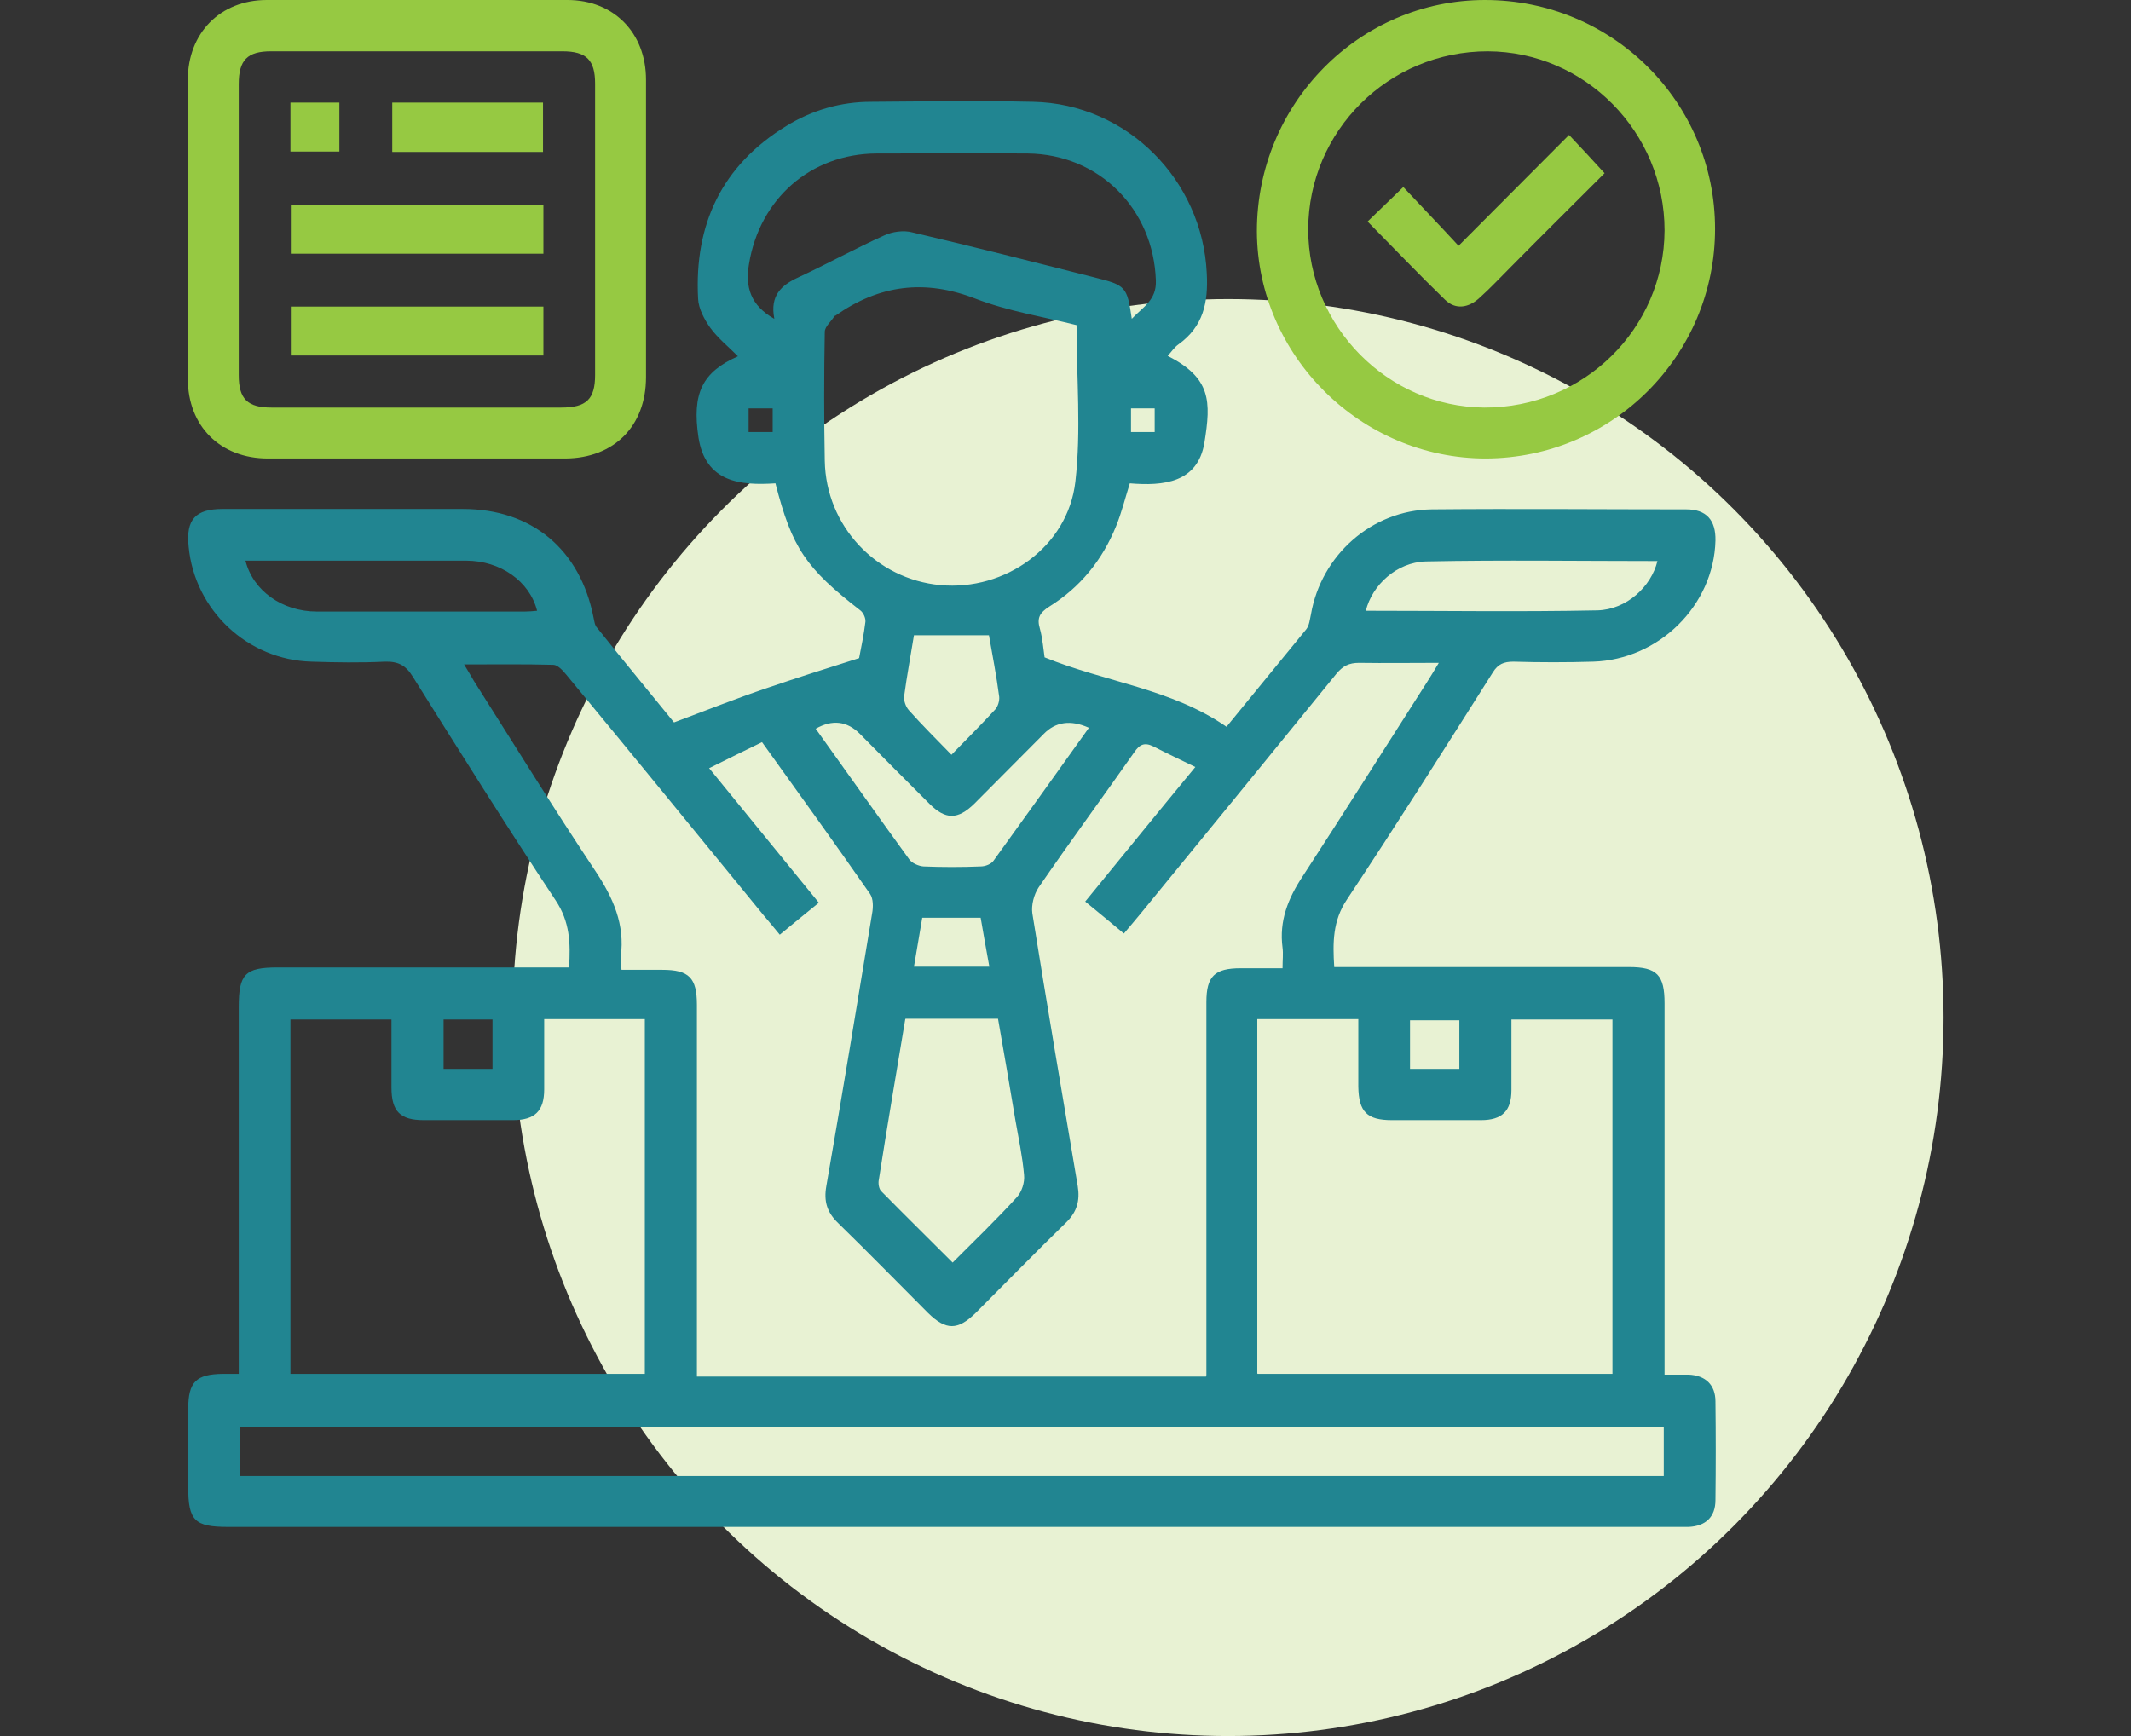 <?xml version="1.0" encoding="UTF-8"?> <svg xmlns="http://www.w3.org/2000/svg" id="Layer_1" viewBox="0 0 54 44"><rect x="0" y="0" width="54" height="44" fill="#333333" stroke="none"/><defs><style>.cls-1{fill:#218591;}.cls-2{fill:#96c942;}.cls-3{fill:#e8f2d3;}</style></defs><ellipse id="Ellipse_100-7" class="cls-3" cx="31.12" cy="25.79" rx="18.13" ry="18.21"></ellipse><g><path class="cls-1" d="M6.05,34.85v-.94c0-2.8,0-5.59,0-8.39,0-.83,.16-1,.98-1,2.31,0,4.62,0,6.93,0h.46c.04-.62,.02-1.16-.34-1.7-1.24-1.87-2.43-3.77-3.62-5.67-.18-.29-.37-.39-.71-.38-.62,.03-1.24,.02-1.85,0-1.62-.04-2.97-1.3-3.12-2.92-.07-.68,.17-.95,.86-.95,2.03,0,4.06,0,6.09,0,1.74,0,2.97,1.02,3.31,2.75,.02,.09,.03,.2,.09,.26,.67,.84,1.35,1.66,1.95,2.4,.83-.31,1.58-.61,2.35-.87,.76-.26,1.52-.5,2.34-.76,.05-.26,.12-.59,.16-.92,.01-.09-.05-.23-.13-.29-1.38-1.07-1.73-1.58-2.15-3.22-.9,.06-1.77-.03-1.95-1.16-.17-1.13,.1-1.66,1-2.06-.25-.25-.51-.46-.7-.72-.15-.21-.3-.49-.31-.74-.1-1.88,.6-3.38,2.24-4.38,.65-.4,1.38-.61,2.14-.61,1.37-.01,2.74-.03,4.11,0,2.38,.05,4.29,1.98,4.4,4.35,.04,.74-.09,1.35-.72,1.8-.1,.07-.18,.19-.27,.29,1.1,.56,1.1,1.15,.93,2.2-.17,1.02-1.04,1.1-1.89,1.03-.12,.38-.21,.75-.35,1.09-.35,.86-.91,1.55-1.7,2.04-.23,.15-.31,.28-.23,.55,.07,.25,.09,.53,.12,.73,1.54,.63,3.21,.79,4.61,1.76,.68-.83,1.35-1.65,2.02-2.47,.08-.1,.09-.25,.12-.38,.26-1.5,1.54-2.64,3.06-2.66,2.15-.02,4.3,0,6.45,0,.51,0,.75,.27,.74,.79-.04,1.64-1.43,3.02-3.1,3.07-.67,.02-1.34,.02-2.02,0-.24,0-.39,.06-.52,.27-1.22,1.93-2.44,3.86-3.7,5.76-.36,.54-.36,1.09-.32,1.71h.45c2.34,0,4.68,0,7.02,0,.71,0,.9,.2,.9,.92,0,2.97,0,5.94,0,8.91v.5c.22,0,.41,0,.61,0,.43,.02,.68,.26,.68,.68,.01,.83,.01,1.67,0,2.5,0,.43-.25,.66-.68,.68-.11,0-.21,0-.32,0-12.23,0-24.46,0-36.69,0-.85,0-1.01-.16-1.01-1.01,0-.66,0-1.32,0-1.98,0-.69,.2-.88,.88-.89,.12,0,.24,0,.41,0Zm24.52,0c0-.16,0-.31,0-.46,0-3,0-5.99,0-8.99,0-.66,.21-.86,.87-.86,.34,0,.69,0,1.06,0,0-.21,.02-.37,0-.52-.09-.68,.14-1.25,.51-1.81,1.06-1.63,2.1-3.28,3.15-4.92,.09-.14,.18-.29,.3-.49-.71,0-1.36,.01-2.02,0-.26,0-.41,.08-.57,.27-1.65,2.03-3.31,4.06-4.97,6.09-.13,.16-.27,.32-.42,.5-.35-.29-.66-.55-.98-.81,.94-1.15,1.84-2.26,2.79-3.41-.39-.19-.73-.35-1.06-.52-.22-.11-.35-.06-.49,.15-.8,1.14-1.63,2.27-2.42,3.42-.12,.18-.19,.45-.16,.66,.37,2.31,.76,4.61,1.15,6.91,.06,.37-.02,.65-.28,.91-.78,.76-1.54,1.54-2.31,2.31-.45,.44-.75,.44-1.2,0-.76-.76-1.51-1.53-2.28-2.28-.28-.27-.37-.55-.3-.94,.4-2.3,.78-4.61,1.16-6.91,.03-.16,.03-.37-.05-.49-.89-1.28-1.8-2.54-2.74-3.85-.45,.22-.88,.43-1.34,.66,.96,1.18,1.87,2.29,2.78,3.41-.35,.28-.66,.54-.99,.81-.15-.18-.27-.33-.4-.48-1.67-2.04-3.33-4.08-5.01-6.11-.09-.11-.22-.25-.33-.25-.73-.02-1.47-.01-2.26-.01,.11,.18,.18,.3,.25,.42,1.02,1.61,2.02,3.23,3.08,4.82,.45,.68,.75,1.35,.64,2.17-.01,.1,.01,.2,.02,.33,.36,0,.69,0,1.03,0,.68,0,.88,.2,.88,.89,0,2.98,0,5.97,0,8.95v.47h12.9ZM13.79,25.83c0,.63,0,1.2,0,1.78,0,.55-.24,.78-.79,.78-.75,0-1.51,0-2.26,0-.6,0-.82-.22-.82-.83,0-.57,0-1.15,0-1.72h-2.56v8.98h8.98v-8.99h-2.55Zm18.08,8.99h8.99v-8.98h-2.56c0,.61,0,1.2,0,1.79,0,.53-.24,.76-.77,.76-.75,0-1.51,0-2.26,0-.63,0-.84-.21-.85-.85,0-.57,0-1.14,0-1.71h-2.56v8.98Zm10.28,1.35H6.08v1.24H42.16v-1.24ZM27.28,8.24c-.83-.21-1.73-.35-2.56-.67-1.29-.5-2.44-.35-3.55,.43-.01,0-.03,.01-.03,.02-.08,.13-.24,.26-.24,.39-.02,1.09-.02,2.18,0,3.27,.03,1.65,1.3,3,2.93,3.15,1.64,.15,3.23-.97,3.42-2.62,.15-1.3,.03-2.62,.03-3.97Zm-7.66-.17c-.11-.57,.17-.84,.61-1.04,.73-.34,1.44-.73,2.17-1.06,.21-.1,.5-.14,.72-.08,1.54,.36,3.07,.75,4.61,1.14,.8,.2,.83,.23,.95,1.05,.28-.3,.63-.47,.61-.97-.06-1.81-1.43-3.2-3.25-3.22-1.28-.01-2.55,0-3.83,0-1.67,.01-2.96,1.15-3.23,2.8-.1,.59,.04,1.05,.64,1.39Zm3.32,17.76c-.23,1.38-.46,2.72-.67,4.07-.02,.09,0,.23,.06,.29,.59,.6,1.19,1.19,1.81,1.81,.57-.57,1.12-1.1,1.63-1.66,.12-.13,.2-.37,.18-.56-.04-.47-.14-.93-.22-1.39-.14-.85-.29-1.71-.44-2.57h-2.34Zm4.64-7.39q-.68-.3-1.13,.16c-.59,.59-1.17,1.18-1.76,1.77-.42,.41-.73,.41-1.14,0-.59-.59-1.18-1.18-1.76-1.77q-.49-.49-1.12-.13c.79,1.1,1.57,2.21,2.37,3.31,.07,.1,.24,.17,.36,.18,.48,.02,.97,.02,1.45,0,.12,0,.27-.06,.33-.15,.8-1.11,1.6-2.22,2.41-3.36Zm-13.97-2.96c-.19-.75-.93-1.27-1.8-1.27-1.52,0-3.03,0-4.55,0-.34,0-.69,0-1.04,0,.19,.76,.93,1.29,1.81,1.29,1.76,0,3.52,0,5.27,0,.1,0,.21-.01,.31-.02Zm21,0c1.96,0,3.91,.03,5.87-.01,.74-.02,1.36-.6,1.52-1.25-1.96,0-3.92-.03-5.87,.01-.74,.02-1.36,.6-1.52,1.25Zm-10.5,3.65c.41-.42,.77-.78,1.11-1.15,.07-.08,.11-.22,.1-.32-.07-.53-.17-1.05-.26-1.56h-1.9c-.08,.5-.18,1.03-.25,1.55-.01,.11,.04,.26,.12,.35,.33,.37,.68,.72,1.08,1.13Zm.74,4.13h-1.48c-.07,.42-.14,.83-.21,1.24h1.91c-.08-.43-.15-.84-.22-1.24Zm-12.37,3.83v-1.25h-1.24v1.25h1.24Zm23.25,0h1.25v-1.23h-1.25v1.23ZM19.58,10.35h-.61v.6h.61v-.6Zm9.68,0h-.6v.6h.6v-.6Z"></path><path class="cls-2" d="M16.37,5.85c0,1.24,0,2.47,0,3.71,0,1.24-.81,2.05-2.04,2.06-2.51,0-5.03,0-7.54,0-1.21,0-2.03-.82-2.03-2.02,0-2.53,0-5.05,0-7.58C4.76,.84,5.58,0,6.76,0c2.54,0,5.08,0,7.62,0,1.17,0,1.99,.83,1.99,2.02,0,1.28,0,2.55,0,3.83Zm-5.82,4.48c1.22,0,2.45,0,3.67,0,.64,0,.86-.21,.86-.83,0-2.46,0-4.92,0-7.38,0-.6-.22-.82-.83-.82-2.46,0-4.92,0-7.38,0-.6,0-.82,.22-.82,.83,0,2.46,0,4.92,0,7.38,0,.6,.22,.82,.83,.82,1.22,0,2.45,0,3.67,0Z"></path><path class="cls-2" d="M37.65,11.62c-3.16,0-5.79-2.6-5.8-5.76C31.85,2.63,34.44,0,37.63,0c3.23,0,5.83,2.59,5.83,5.8,0,3.21-2.6,5.81-5.81,5.82Zm-4.5-5.81c0,2.46,2.01,4.5,4.46,4.52,2.52,.01,4.56-2,4.57-4.49,0-2.49-2.01-4.53-4.48-4.54-2.51,0-4.54,2.01-4.55,4.51Z"></path><path class="cls-2" d="M13.77,5.19v1.24H7.37v-1.24h6.4Z"></path><path class="cls-2" d="M13.77,7.77v1.24H7.37v-1.24h6.4Z"></path><path class="cls-2" d="M9.94,2.6h3.82v1.25h-3.82v-1.25Z"></path><path class="cls-2" d="M7.36,2.6h1.24v1.24h-1.24v-1.24Z"></path><path class="cls-2" d="M34.66,5.61c.29-.28,.58-.56,.9-.87,.45,.48,.92,.97,1.4,1.49,.98-.98,1.88-1.89,2.8-2.81,.32,.34,.6,.64,.9,.97-.78,.78-1.58,1.57-2.37,2.37-.27,.27-.52,.54-.8,.79-.27,.25-.6,.31-.87,.05-.66-.64-1.3-1.31-1.96-1.98Z"></path></g></svg> 